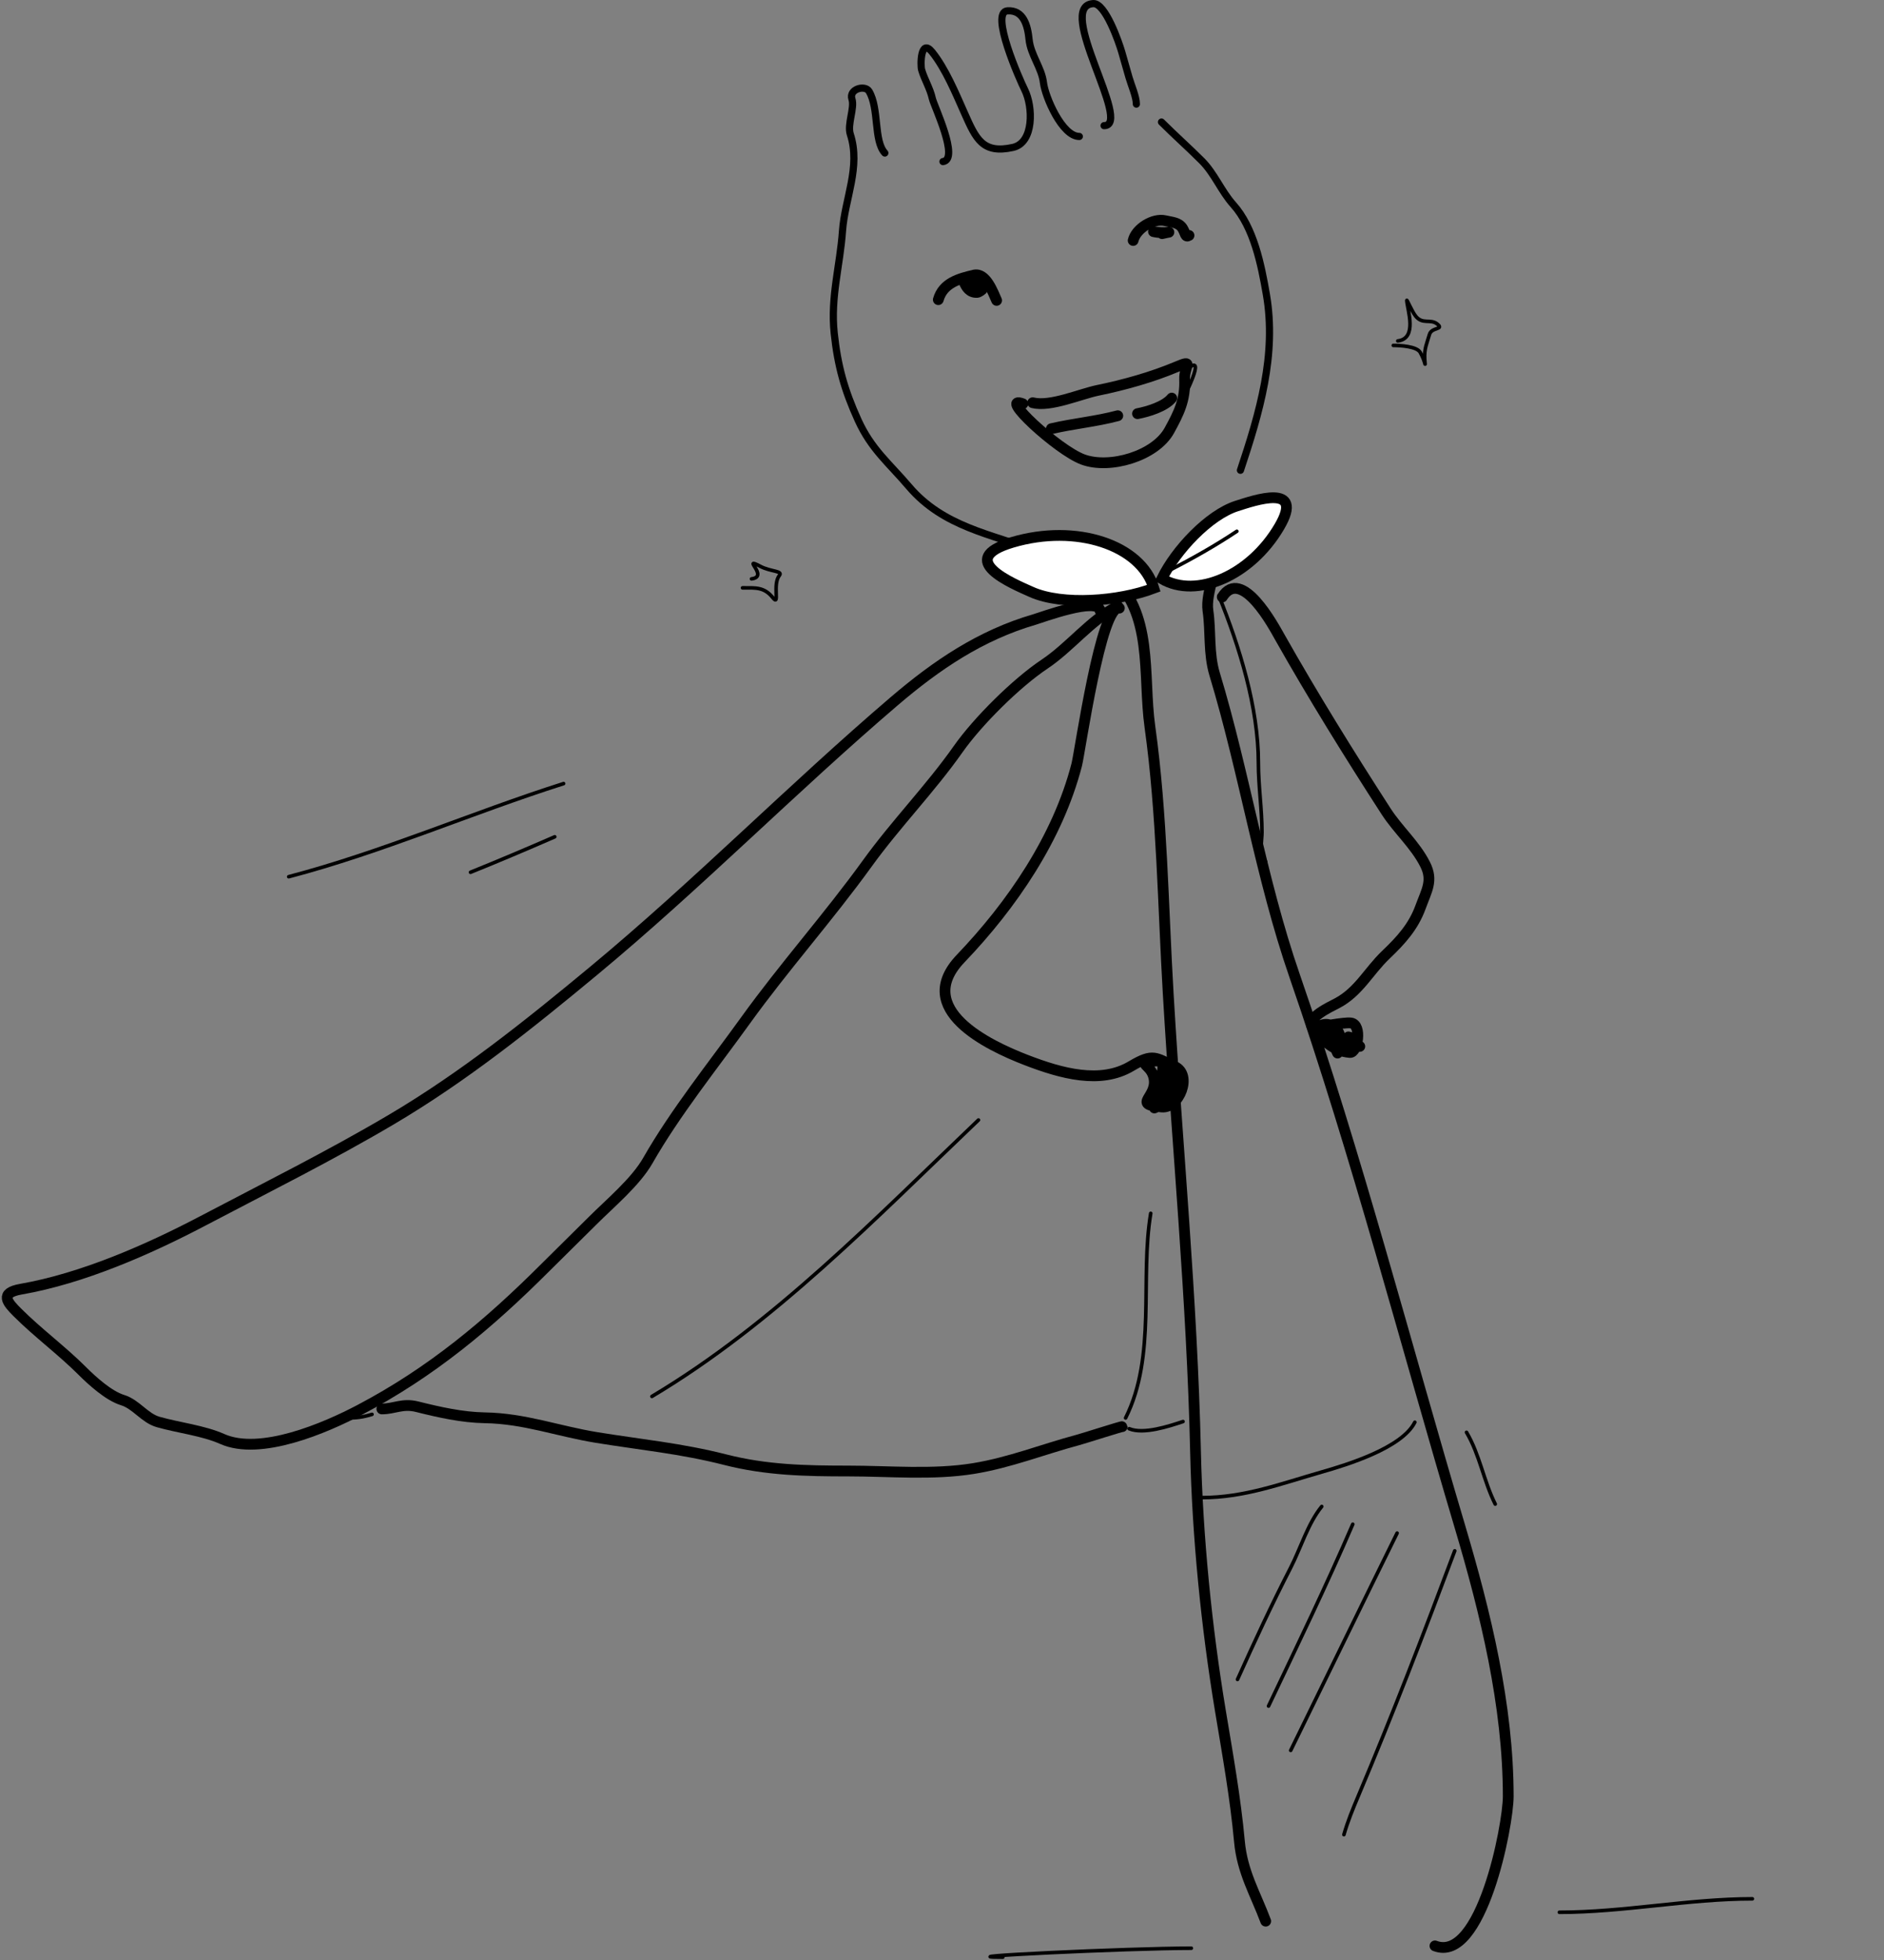 <svg width="525" height="546" viewBox="0 0 525 546" fill="none" xmlns="http://www.w3.org/2000/svg">
<rect x="0" y="0" width="525" height="546" fill="#808080" stroke="none"/>
<path d="M289.353 153.69C276.202 148.755 262.883 146.829 253.279 135.536C247.732 129.013 242.821 125.189 239.111 117.024C235.311 108.658 233.419 101.918 232.457 92.754C231.41 82.797 234.087 73.997 234.776 64.301C235.406 55.424 239.918 46.492 236.95 37.406C236.046 34.641 238.211 30.082 237.402 27.605C236.488 24.809 241.058 23.564 242.174 25.437C245.035 30.243 243.419 39.231 246.573 42.629" stroke="black" stroke-width="2" stroke-linecap="round"/>
<path d="M338.049 153.002C339.923 158.002 335.843 164.85 336.612 170.143C337.459 175.977 336.709 181.992 338.487 187.854C346.765 215.153 351.281 244.464 360.771 271.867C378.174 322.12 391.638 374.237 406.802 425.2C413.947 449.212 420.295 475.112 420.29 500.396C420.289 508.581 412.785 547.048 399.87 542.069" stroke="black" stroke-width="3" stroke-linecap="round"/>
<path d="M309.221 160.002C321.615 170.538 318.386 187.842 320.44 202.495C323.816 226.573 324.108 252.655 325.548 277.029C328.048 319.376 332.182 361.996 333.15 404.438C333.69 428.073 336.202 453.255 340.078 476.575C342.07 488.557 344.283 500.903 345.387 512.997C346.166 521.538 349.842 527.526 352.706 535.181" stroke="black" stroke-width="3" stroke-linecap="round"/>
<path d="M287.771 112.19C292.677 113.434 301.05 109.737 305.927 108.739C313.209 107.25 321.033 105.067 327.892 102.172C332.874 100.07 329.962 101.961 330.108 105.643C330.338 111.443 328.496 115.077 325.864 119.885C321.92 127.09 309.158 130.772 301.714 127.978C294.606 125.311 277.916 109.812 285.024 112.479" stroke="black" stroke-width="3" stroke-linecap="round"/>
<path d="M292.977 119.421C299.15 117.982 305.434 117.428 311.486 115.809" stroke="black" stroke-width="3" stroke-linecap="round"/>
<path d="M316.98 115.232C319.951 114.662 324.626 113.24 326.524 110.896" stroke="black" stroke-width="3" stroke-linecap="round"/>
<path d="M344.625 140.96C336.854 143.439 327.635 153.265 323.766 161.235C333.396 166.88 348.503 160.366 356.502 146.721C363.693 134.454 349.458 139.418 344.625 140.96Z" fill="white" stroke="black" stroke-width="3" stroke-linecap="round"/>
<path d="M287.449 164.914C296.036 168.747 311.806 167.555 321.542 163.849C317.968 151.83 299.901 145.79 282.068 151.092C266.035 155.86 282.108 162.53 287.449 164.914Z" fill="white" stroke="black" stroke-width="3" stroke-linecap="round"/>
<path d="M311.92 169.403C306.811 168.148 300.968 209.454 300.044 213.033C294.761 233.498 281.91 252.179 267.704 267.019C254.199 281.126 275.382 291.214 285.931 295.281C295.76 299.071 306.67 302.095 315.234 296.985C321.413 293.297 322.04 294.698 327.294 297.074C332.421 299.392 328.564 308.777 323.777 308.38C314.924 307.644 323.201 305.654 321.414 299.761C320.372 296.326 316.665 296.361 321.633 295.599C325.892 294.946 323.348 300.334 322.613 302.347C322.566 302.475 325.483 302.031 324.122 305.76C323.261 308.116 324.296 301.509 323.267 304.329C320.076 313.067 322.136 306.833 325.213 302.563C326.973 300.12 325.444 296.156 325.884 302.822C326.161 307.032 323.626 305.767 324.114 302.218C324.586 298.784 326.578 299.033 325.255 302.658C324.506 304.708 321.526 309.817 321.707 304.829" stroke="black" stroke-width="3" stroke-linecap="round"/>
<path d="M340.602 166.305C346.019 157.766 354.968 174.549 356.594 177.425C365.904 193.901 376.016 210.191 386.282 226.072C389.583 231.178 394.346 235.283 397.131 240.793C399.407 245.296 397.566 247.988 395.838 252.721C393.84 258.192 390.359 261.989 386.174 265.982C381.355 270.578 378.654 276.276 372.602 279.467C370.633 280.504 363.806 283.645 365.74 286.101C368.481 289.583 371.283 292.782 376.163 293.187C378.334 293.368 379.64 285.432 376.484 284.974C374.483 284.684 366.926 286.322 367.468 285.981C371.829 283.228 375.665 290.406 371.786 290.084C370.891 290.01 369.384 287.353 369.908 288.101C370.176 288.484 371.555 291.332 370.151 290.79C369.107 290.388 367.944 286.89 368.767 287.662C370.536 289.32 371.749 291.133 372.733 293.359" stroke="black" stroke-width="3" stroke-linecap="round"/>
<path d="M373.638 290.878C378.852 289.794 377.102 291.696 378.921 291.499" stroke="black" stroke-width="3" stroke-linecap="round"/>
<path d="M375.753 288.861C379.756 289.844 375.967 290.359 376.508 290.567" stroke="black" stroke-width="3" stroke-linecap="round"/>
<path d="M315.768 66.989C316.552 63.67 321.369 60.696 324.687 61.48C326.569 61.925 328.501 61.929 329.542 63.616C330.388 64.985 330.261 66.252 331.332 65.59" stroke="black" stroke-width="3" stroke-linecap="round"/>
<path d="M321.43 64.519C324.72 65.296 327.905 64.127 323.834 65.087" stroke="black" stroke-width="3" stroke-linecap="round"/>
<path d="M261.472 83.476C262.798 78.793 267.297 77.609 271.38 76.639C274.713 75.847 276.689 81.388 277.72 83.681" stroke="black" stroke-width="3" stroke-linecap="round"/>
<path d="M268.58 78.399C269.279 80.083 270.25 81.568 272.315 81.457C272.723 81.435 274.013 80.557 273.725 80.509C271.117 80.075 270.209 78.671 273.455 79.212" stroke="black" stroke-width="3" stroke-linecap="round"/>
<path d="M306.545 170.102C306.048 166.126 290.099 172.047 288.287 172.573C273.25 176.939 260.941 185.293 249.164 195.36C220.661 219.726 194.308 246.496 165.428 270.449C147.47 285.343 129.143 300.023 109.009 311.905C91.951 321.972 74.039 330.897 56.502 340.115C41.348 348.08 22.95 356.153 5.848 359.127C-0.257 360.189 2.082 362.843 4.818 365.579C10.501 371.262 17.21 376.186 22.938 381.915C25.745 384.721 30.311 388.84 34.126 390.014C37.965 391.195 40.264 395.033 44.078 396.122C49.745 397.741 56.596 398.49 61.924 400.858C72.573 405.591 90.655 397.795 100.223 392.759C120.229 382.23 136.036 369.026 152.044 353.019C156.417 348.646 160.823 344.376 165.153 340.046C170.06 335.14 177.104 329.291 180.528 323.299C188.202 309.869 198.647 296.898 207.708 284.313C218.513 269.306 230.863 255.504 241.683 240.523C249.698 229.426 259.219 219.747 267.01 208.676C272.47 200.917 283.231 190.243 291.101 184.996C298.21 180.257 303.985 172.617 311.486 168.867" stroke="black" stroke-width="3" stroke-linecap="round"/>
<path d="M106.4 392.485C109.941 392.485 112.147 390.85 116.215 391.867C122.32 393.393 128.784 394.856 135.09 394.956C146.151 395.131 155.465 398.691 166.251 400.447C178.54 402.447 189.885 403.504 202.08 406.624C213.577 409.565 224.598 409.781 236.398 409.781C247.815 409.781 259.966 410.934 271.265 409.095C281.383 407.448 290.57 403.755 300.367 401.133C302.236 400.633 312.722 397.253 312.722 397.427" stroke="black" stroke-width="3" stroke-linecap="round"/>
<path d="M334.961 417.194C346.823 417.194 357.211 413.229 368.318 410.056C375.261 408.072 390.671 403.375 394.263 396.191" stroke="black" stroke-linecap="round"/>
<path d="M368.317 419.665C364.479 424.356 362.416 431.352 359.669 436.686C354.397 446.925 349.569 457.348 344.844 467.847" stroke="black" stroke-linecap="round"/>
<path d="M376.966 424.606C369.606 441.701 361.476 458.452 353.492 475.26" stroke="black" stroke-linecap="round"/>
<path d="M389.321 427.077C379.372 447.224 369.566 467.442 359.67 487.615" stroke="black" stroke-linecap="round"/>
<path d="M405.383 432.019C396.791 454.977 388.012 477.798 378.477 500.381C376.979 503.929 375.552 507.394 374.496 511.088" stroke="black" stroke-linecap="round"/>
<path d="M80.457 244.23C106.539 237.38 131.368 226.458 157.055 218.285" stroke="black" stroke-linecap="round"/>
<path d="M131.111 242.994C138.999 239.814 146.792 236.499 154.585 233.11" stroke="black" stroke-linecap="round"/>
<path d="M408.664 399.002C412.336 405.217 413.447 412.568 416.664 419.002" stroke="black" stroke-linecap="round"/>
<path d="M330.664 103.002C336.702 97.635 329.818 110.983 328.664 113.002" stroke="black" stroke-linecap="round"/>
<path d="M313.664 395.002C322.32 377.691 317.607 356.344 320.664 338.002" stroke="black" stroke-linecap="round"/>
<path d="M314.664 398.002C318.666 399.65 325.753 397.306 329.664 396.002" stroke="black" stroke-linecap="round"/>
<path d="M181.664 389.002C215.587 368.784 244.201 339.142 272.664 312.002" stroke="black" stroke-linecap="round"/>
<path d="M339.664 166.002C345.394 180.158 350.664 197.085 350.664 212.502C350.664 219.039 351.664 225.34 351.664 231.891C351.664 234.059 350.703 239.022 352.664 240.002" stroke="black" stroke-linecap="round"/>
<path d="M325.664 159.002C332.164 155.66 338.583 152.056 344.664 148.002" stroke="black" stroke-linecap="round"/>
<path d="M103.664 394.002C100.975 394.826 99.217 395.002 96.664 395.002" stroke="black" stroke-linecap="round"/>
<path d="M262.768 45.013C267.468 44.425 260.257 29.464 259.824 27.513C259.167 24.558 257.582 22.112 256.824 19.457C256.429 18.075 256.55 10.49 259.768 14.513C263.478 19.151 266.285 25.925 268.768 31.513C271.979 38.738 273.84 42.941 282.268 41.068C288.168 39.757 287.908 29.738 285.546 25.013C284.241 22.403 275.717 3.293 280.768 3.013C285.225 2.765 286.376 7.092 286.768 11.013C287.192 15.249 290.287 18.92 290.768 23.013C291.228 26.927 295.954 38.013 300.768 38.013" stroke="black" stroke-width="2" stroke-linecap="round"/>
<path d="M307.664 35.002C315.782 35.002 293.766 1.608 304.664 1.002C308.011 0.816 311.82 11.797 312.609 14.558C313.295 16.957 313.96 19.288 314.609 21.558C315.212 23.669 316.664 26.936 316.664 29.002" stroke="black" stroke-width="2" stroke-linecap="round"/>
<path d="M323.664 34.002C327.42 37.758 331.14 41.033 334.886 44.78C338.457 48.351 340.302 53.245 343.664 57.002C349.417 63.432 351.457 73.745 352.886 82.002C355.794 98.801 351.008 114.97 345.664 131.002" stroke="black" stroke-width="2" stroke-linecap="round"/>
<path d="M434.537 532.711C452.506 532.711 470.499 528.959 488.316 528.959" stroke="black" stroke-linecap="round"/>
<path d="M331.982 542.716C314.452 542.716 261.924 545.218 279.453 545.218" stroke="black" stroke-linecap="round"/>
<path d="M389.512 94.973C395.072 94.278 392.188 86.335 392.014 83.717C391.975 83.132 393.384 86.681 394.515 88.094C396.432 90.49 398.608 88.742 400.491 90.248C402.565 91.908 398.938 91.061 398.337 93.166C397.632 95.631 396.856 97.084 397.016 99.976C397.193 103.158 397.412 101.05 395.766 98.169C394.784 96.45 390.086 96.224 388.262 96.224" stroke="black" stroke-linecap="round"/>
<path d="M209.415 161.259C214.445 160.63 206.365 154.846 211.917 157.785C214.723 159.27 218.228 158.998 217.197 160.286C215.183 162.805 217.388 169.036 215.391 166.539C212.947 163.485 210.627 163.76 206.914 163.76" stroke="black" stroke-linecap="round"/>
</svg>
